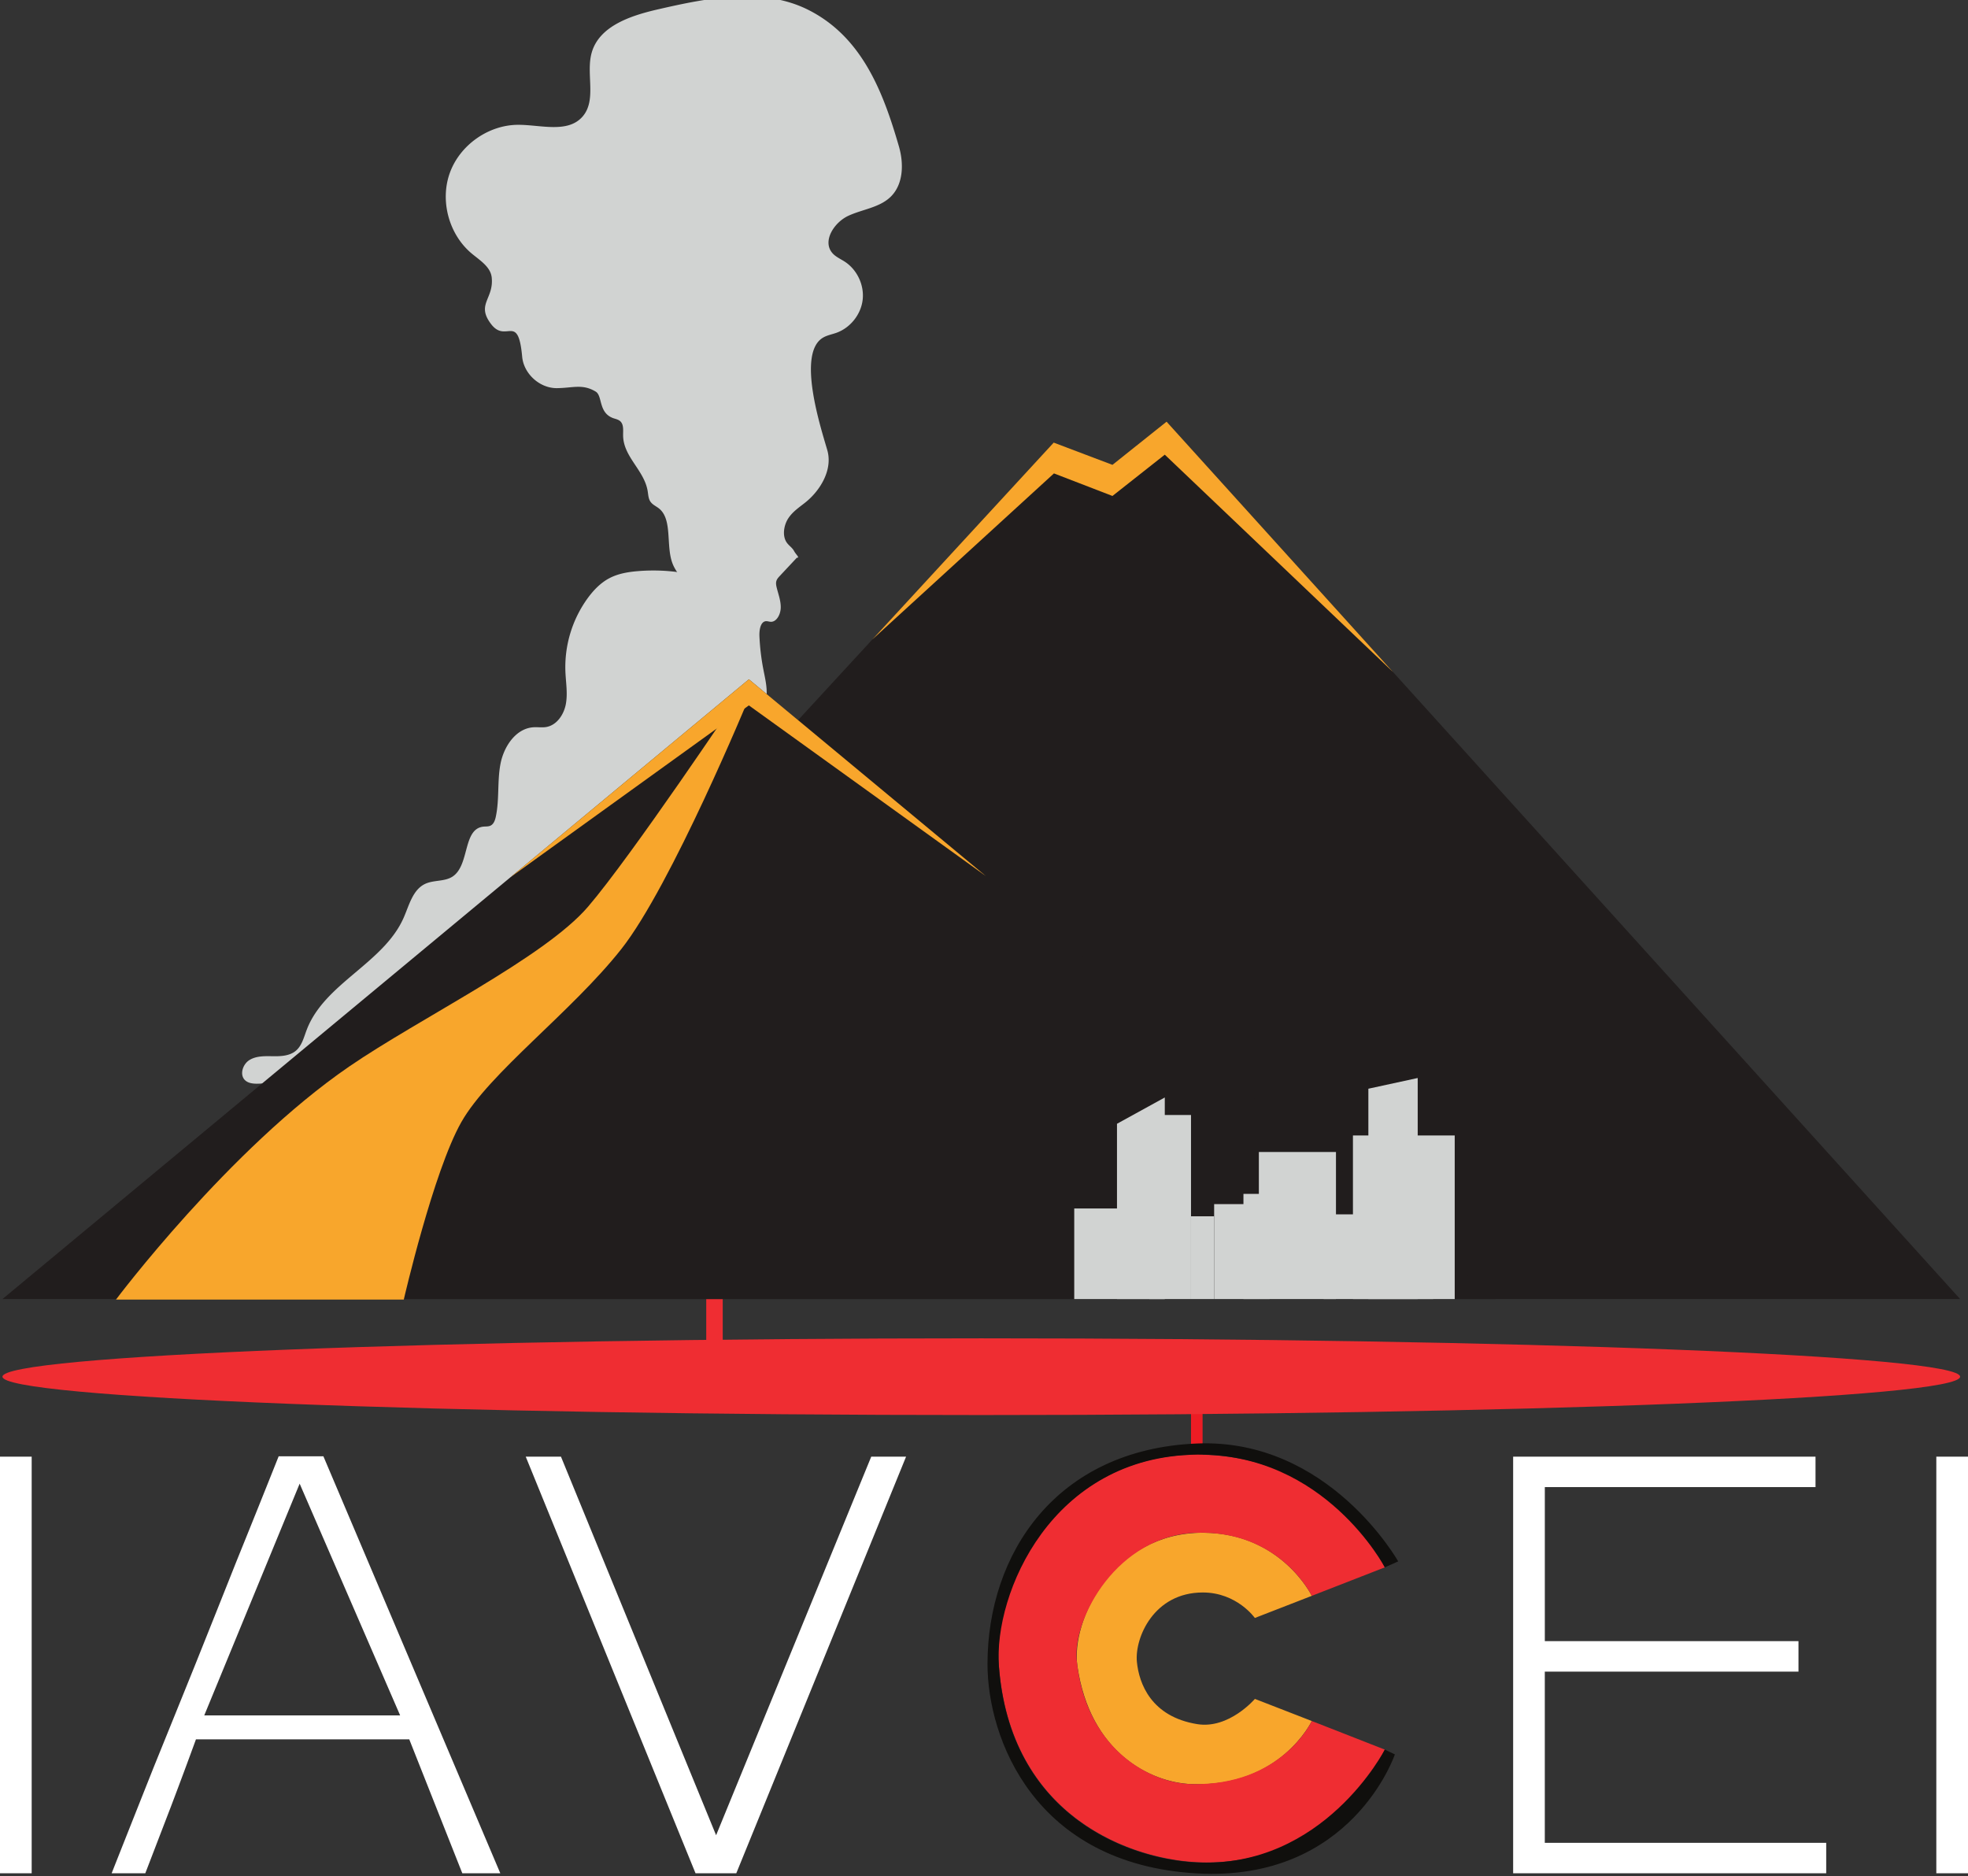 <svg xmlns="http://www.w3.org/2000/svg" width="341.656" height="325.707" viewBox="0 0 90.397 86.177"><rect x="0" y="0" width="90.397" height="86.177" fill="#333333" stroke="none"/><defs><clipPath clipPathUnits="userSpaceOnUse" id="a"><path d="M0 841.89h595.276V0H0z"/></clipPath><clipPath clipPathUnits="userSpaceOnUse" id="b"><path d="M0 841.89h595.276V0H0z"/></clipPath></defs><g clip-path="url(#a)" transform="matrix(.353 0 0 -.353 -59.817 259.951)"><path d="M264.895 639.532c4.305 5.149 4.518 14.239-.255 19.374-2.77 2.98-8.283 3.486-12.047 3.197-1.328-.103-2.677-.313-3.855-.935-1.157-.611-2.084-1.588-2.851-2.648a15.28 15.28 0 01-2.861-9.515c.059-1.403.311-2.818.059-4.2-.253-1.38-1.185-2.77-2.57-2.998-.54-.088-1.094.006-1.641-.03-2.299-.144-3.861-2.5-4.296-4.763-.434-2.262-.129-4.622-.609-6.877-.097-.457-.27-.961-.693-1.161-.294-.14-.638-.094-.961-.134-2.654-.326-1.736-5.02-3.971-6.49-1.037-.681-2.45-.424-3.573-.955-1.615-.761-2.076-2.776-2.795-4.41-2.62-5.946-10.311-8.513-12.617-14.588-.367-.967-.621-2.055-1.414-2.718-.8-.67-1.936-.723-2.98-.707-1.043.017-2.157.054-3.046-.492-.889-.547-1.33-1.937-.563-2.644.388-.356.953-.435 1.478-.438 2.587-.016 4.957 1.356 7.144 2.738 2.39 1.51 4.74 3.08 7.047 4.713 12.411 8.776 23.563 19.267 36.25 27.636 4.115 2.714 8.459 5.265 11.62 9.045" fill="#d1d3d2"/><path d="M268.733 637.721a10.26 10.26 0 00-.173 5.407c.21.864.534 1.696.628 2.59.128 1.213-.178 2.423-.409 3.615-.27 1.4-.44 2.828-.505 4.264-.038.808.128 1.872.796 1.975.228.035.455-.066.684-.073.744-.024 1.276.95 1.293 1.843.018.894-.312 1.735-.524 2.592-.067.274-.124.57-.053.843.072.275.258.48.436.671l2.232 2.384c.447-.024-.107.404-.346.858-.24.454-.675.705-.963 1.117-.609.874-.389 2.255.197 3.151.587.896 1.452 1.451 2.241 2.084 1.891 1.516 3.58 4.215 2.836 6.795-.813 2.822-4.02 12.614-.545 14.64.532.311 1.155.418 1.736.626 1.811.65 3.187 2.38 3.411 4.29.224 1.911-.713 3.913-2.326 4.964-.557.363-1.197.63-1.628 1.136-1.319 1.55.243 3.971 2.086 4.83 1.845.856 4.066 1.061 5.52 2.485 1.655 1.624 1.714 4.307 1.07 6.535-2.026 6.995-4.74 14.186-11.72 17.74-5.958 3.033-13.11 1.604-19.627.107-3.519-.808-7.63-2.149-8.628-5.619-.792-2.757.691-6.188-1.202-8.344-1.929-2.196-5.445-1.057-8.369-1.062-3.862-.006-7.586-2.628-8.895-6.262-1.309-3.634-.112-8.028 2.86-10.496 1.066-.887 2.444-1.725 2.591-3.104.298-2.806-2.06-3.474-.079-6.068 1.961-2.567 3.515 1.567 4.043-4.246.202-2.222 2.286-4.108 4.52-4.088 2.084.02 3.312.588 5.041-.445.948-.566.301-2.875 2.45-3.513.315-.094.655-.19.873-.48.342-.456.238-1.155.251-1.768.058-2.75 2.74-4.469 3.192-7.166.074-.44.09-.912.296-1.287.274-.499.8-.682 1.21-1.02 1.741-1.439.851-4.788 1.718-7.102.595-1.584 1.99-2.569 2.59-4.15.586-1.546.643-3.868 2.034-4.172.48-.106.997.11 1.454-.099.386-.176.64-.614.847-1.042 2.856-5.876 1.607-13.936 5.131-19.265.26 1.918-.053 3.941-.87 5.62" fill="#d1d3d2"/><path d="M263.497 558.974h-2.147v12.321h2.147z" fill="#ef2d32"/><path d="M325.937 541.745h-1.506v16.531h1.506z" fill="#ed1c24"/><path d="M424.51 557.276c0-2.755-57.024-4.99-127.368-4.99-70.343 0-127.368 2.235-127.368 4.99 0 2.757 57.025 4.991 127.368 4.991 70.344 0 127.369-2.234 127.369-4.991" fill="#ef2d32"/></g><path d="M12.8 66.889a865.938 865.938 0 01-1.945 4.84c-.63 1.585-1.26 3.163-1.89 4.736a3458.21 3458.21 0 01-1.91 4.718c-.63 1.584-1.272 3.204-1.927 4.858h1.546l1.182-3.075c.412-1.084.793-2.11 1.145-3.076h9.798l2.436 6.15h1.745L14.855 66.89zM0 66.906v19.135h1.455V66.906zm24.149 0l7.799 19.135h1.872l7.799-19.135h-1.6l-7.126 17.388-7.126-17.388zm45.355 0v19.135h14.38v-1.398H70.958V76.78H82.61V75.38H70.959v-7.077h12.434v-1.398zm19.438 0v19.135h1.455V66.906zm-75.178 1.24L18.38 78.79H9.382z" aria-label="IAVEI" style="display:inline" font-weight="400" font-size="105.534" font-family="Microsoft Yi Baiti" fill="#fff"/><g clip-path="url(#b)" transform="matrix(.353 0 0 -.353 -59.817 259.951)"><path d="M424.51 567.379H203.909l102.658 111.439 7.644-2.893 7.042 5.616z" fill="#211d1d"/><path d="M364.024 567.379h-194.25l97.125 80.639z" fill="#211d1d"/><path d="M265.385 645.572h1.514s-10.094-24.435-16.61-32.67c-6.517-8.234-17.164-16.078-20.808-22.504-3.645-6.428-7.486-23.088-7.486-23.088h-37.45s14.688 19.582 30.352 30.327c9.126 6.261 25.396 14.166 31.071 20.788 5.675 6.623 19.417 27.147 19.417 27.147" fill="#f8a62c"/><path d="M266.899 648.018l-31.04-25.77 31.04 22.374 30.843-22.211zM306.565 678.818l7.645-2.894 7.042 5.617 29.466-32.58-29.699 28.284-6.809-5.372-7.613 2.935-23.629-21.607z" fill="#f8a62c"/><path d="M309.236 567.379h11.783v11.782h-11.783z" fill="#d1d3d2"/><path d="M314.799 567.379h6.22v26.227l-6.22-3.421zM327.44 567.379h-3.01v10.77h3.01z" fill="#d1d3d2"/><path d="M319.013 567.379h5.418v23.946h-5.418zM333.261 567.379h-5.82v12.354h5.82z" fill="#d1d3d2"/><path d="M334.666 567.379h-3.412v13.683h3.412z" fill="#d1d3d2"/><path d="M343.294 567.379h-10.033v19.131h10.033z" fill="#d1d3d2"/><path d="M355.937 567.379h-14.248v11.023h14.248z" fill="#d1d3d2"/><path d="M358.746 567.379h-13.244v21.285h13.244z" fill="#d1d3d2"/><path d="M347.509 567.379h6.42v28.761l-6.42-1.394z" fill="#d1d3d2"/><path d="M332.74 525.883l7.407 2.878s-4.004 8.21-14.178 8.21c-11.708 0-17.172-11.44-16.322-17.33 1.632-11.296 9.502-15.158 14.84-15.374 11.55-.467 15.66 8.208 15.66 8.208l-7.403 2.877s-3.366-3.952-7.505-3.283c-6.004.971-7.579 5.298-7.85 8.106-.298 3.1 2.184 9.024 8.58 9.024 4.437 0 6.77-3.316 6.77-3.316" fill="#f8a62c"/><path d="M340.147 528.762s-4.066 8.509-14.964 8.208c-10.298-.283-16.187-11.117-15.622-16.63 1.171-11.413 9.442-15.952 14.925-16.073 11.766-.26 15.661 8.209 15.661 8.209l9.5-3.721s-6.932-15.196-24.032-14.67c-8.51.263-24.91 5.604-26.22 26.06-.653 10.2 7.957 26.99 25.788 26.99 17.79 0 24.464-14.67 24.464-14.67z" fill="#ef2d32"/><path d="M349.647 532.466s-7.779 14.866-24.464 14.668c-18.92-.224-26.436-18.11-25.75-27.504 1.409-19.338 16.69-25.133 25.75-25.558 16.534-.775 24.464 14.683 24.464 14.683l1.31-.623s-5.579-16.638-25.774-15.485c-21.169 1.208-27.232 17.613-27.233 27.243 0 14.283 8.861 27.923 27.233 28.693 17.183.72 26.207-15.34 26.207-15.34z" fill="#100f0d"/></g></svg>